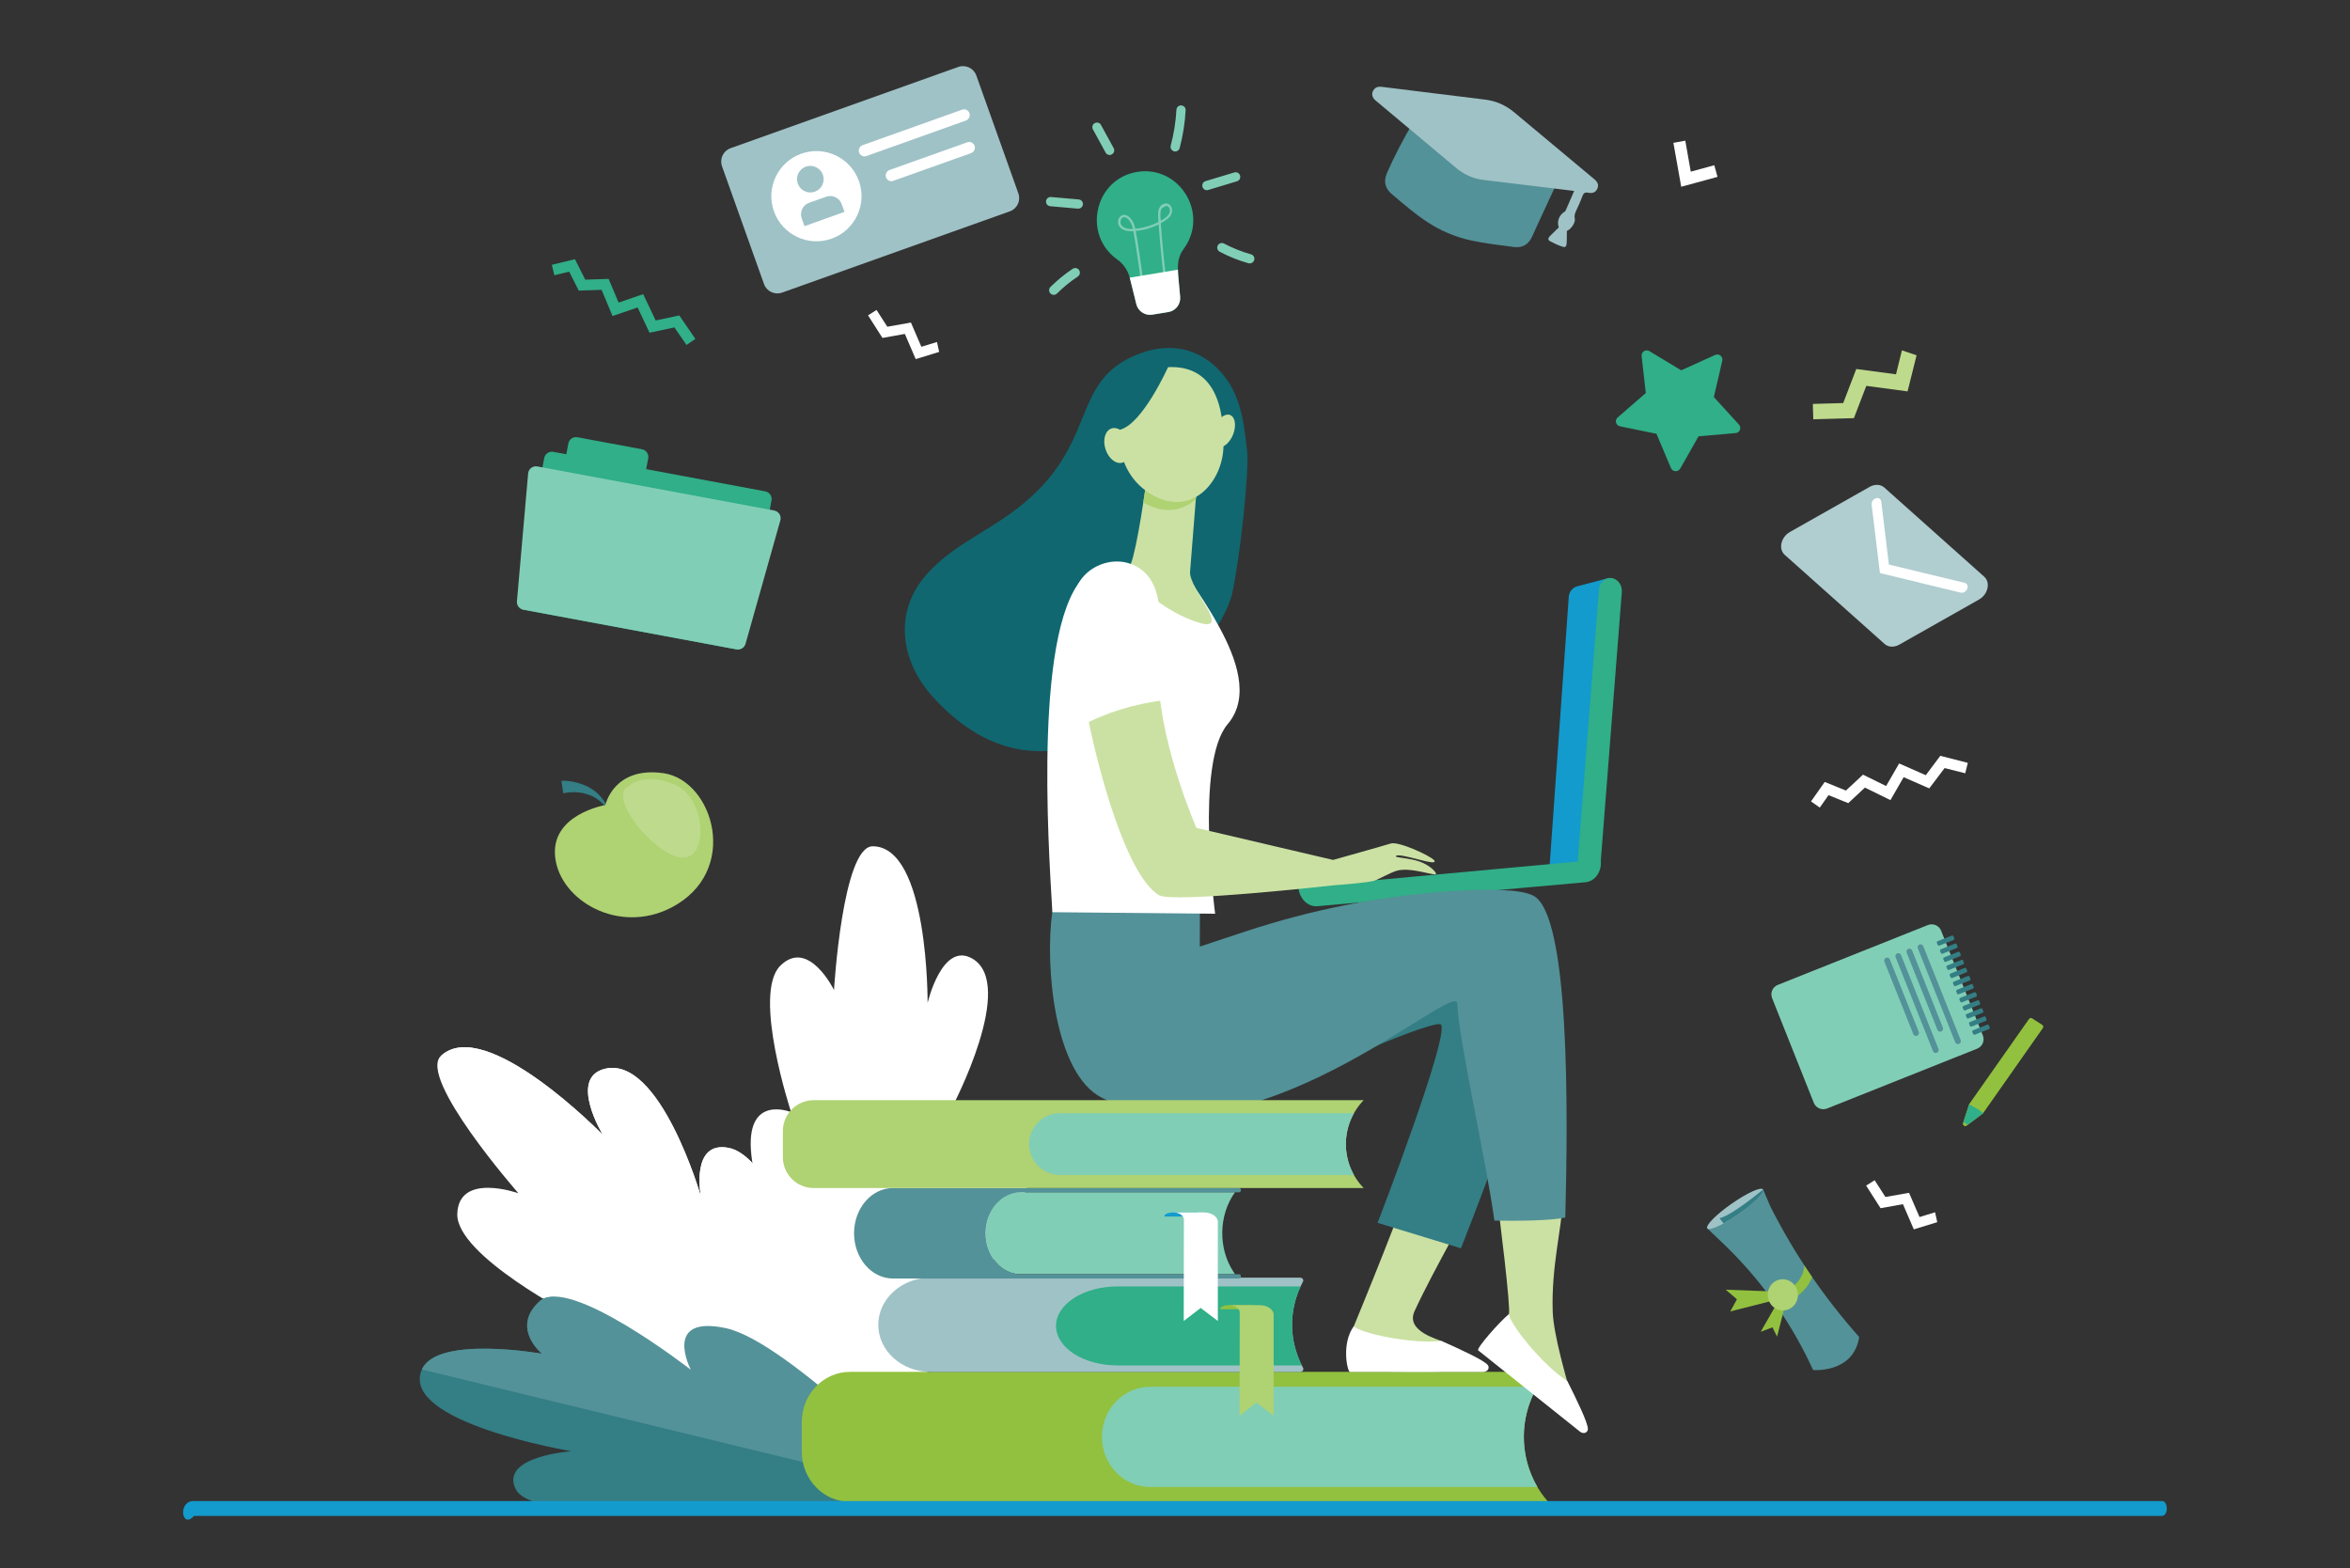 <?xml version="1.0" encoding="utf-8"?>
<!-- Generator: Adobe Illustrator 25.0.0, SVG Export Plug-In . SVG Version: 6.00 Build 0)  -->
<svg version="1.1" id="Layer_1" xmlns="http://www.w3.org/2000/svg" xmlns:xlink="http://www.w3.org/1999/xlink" x="0px" y="0px"
	 viewBox="0 0 2706.7 1806.4" style="enable-background:new 0 0 2706.7 1806.4;" xml:space="preserve">
<rect x="0" y="0" width="2706.7" height="1806.4" fill="#333333" stroke="none"/>
<style type="text/css">
	.st0{fill:#FFFFFF;}
	.st1{fill:#347E85;}
	.st2{fill:#539298;}
	.st3{fill:#30AF88;}
	.st4{fill:#81CEB6;}
	.st5{fill:#BEDA8C;}
	.st6{fill:#92C13F;}
	.st7{fill:#9FC2C6;}
	.st8{fill:#AFD273;}
	.st9{fill:#139BCD;}
	.st10{fill:#CBE1A3;}
	.st11{fill:#106770;}
	.st12{fill:#B0CDD0;}
</style>
<g>
	<polygon class="st0" points="1079.2,393.9 1061.2,399.4 1049.2,371.5 1022,376.3 1009.6,357 999.8,363.2 1016.4,389.2 
		1042.2,384.6 1054.7,413.6 1081.7,405.3 	"/>
	<polygon class="st0" points="2228.8,1396.2 2210.9,1401.7 2198.8,1373.8 2171.6,1378.6 2159.2,1359.3 2149.4,1365.5 2166,1391.5 
		2191.8,1386.9 2204.3,1415.9 2231.3,1407.6 	"/>
	<g>
		<g>
			<path class="st0" d="M968.7,1726.1c0,0-95.7-324.2-103.3-395.8c-7.7-71.5,45.8-49.4,45.8-49.4s-45-136.3-12.5-168.6
				c32.5-32.3,61.9,27.9,61.9,27.9s9.8-165.4,44.5-165.5c64.6-0.1,63.3,180.4,63.3,180.4s16.5-70.7,51.1-51.3
				c52.2,29.2-22.6,170.9-22.6,170.9s66.5,0,89.8,33.6C1228.7,1368.5,968.7,1726.1,968.7,1726.1z"/>
		</g>
	</g>
	<g>
		<g>
			<path class="st0" d="M1000,1683.2c0,0-275.8-46.1-335.8-95c-60-48.9-0.6-70.9-0.6-70.9s-138.5-71-136.9-119.3
				c1.6-48.3,70.4-23.7,70.4-23.7s-116.7-133.1-89.1-158.4c51.5-47.1,186.4,91.3,186.4,91.3s-40.1-65.8,2.1-76.2
				c63.6-15.7,110.6,146.5,110.6,146.5s-11.9-64.1,31.9-55.5C917.9,1337.3,1000,1683.2,1000,1683.2z"/>
		</g>
		<path class="st0" d="M839.1,1322c-44-8-31.9,55.5-31.9,55.5s-47-162.3-110.6-146.5c-42.2,10.4-2.1,76.2-2.1,76.2
			s-134.9-138.4-186.4-91.3l491,467.4C990.3,1638.6,912.9,1335.3,839.1,1322z"/>
	</g>
	<g>
		<path class="st1" d="M1078.5,1721.2c0,0-145.2-147.7-218.4-163.1c-73.1-15.4-60,36.7-60,36.7s-145.1-126.9-178.7-96.1
			c-33.6,30.7,2.7,60.4,2.7,60.4s-120.9-21.4-138.2,18.2c-26.6,60.9,172.2,94.1,172.2,94.1s-83.3,5.8-64,44
			C623.3,1773.1,1078.5,1721.2,1078.5,1721.2z"/>
		<path class="st2" d="M486,1577.3c17.3-39.7,138.2-18.2,138.2-18.2s-36.4-29.7-2.7-60.4c33.6-30.7,174.2,78.9,174.2,78.9
			s-33.2-63.4,40-48c73.1,15.4,242.9,191.7,242.9,191.7L486,1577.3z"/>
	</g>
	<g>
		<path class="st3" d="M1309.7,198c-48.9,8-63.4,72.2-22.8,100.9c7.3,5.2,12.4,12.9,14.5,21.6l7.4,29.8c2,8.2,10.1,13.5,18.4,12.1
			l18.5-3c8.4-1.4,14.3-8.9,13.6-17.4c-2.6-30.8-5.7-42,4.3-55.7C1392.9,246.1,1358.6,190,1309.7,198z"/>
		<g>
			<path class="st4" d="M1314.6,328.5c-3.2-26.4-7.7-54.3-9.2-62.2c-28,1.5-17.4-28-4.4-16c3.7,3.4,5.4,8.1,6.6,13.1
				c9.3-0.8,18.4-3.5,26.7-7.8c-0.4-6.5-1.1-11.4,0.7-15.6c2.7-6.3,10.7-8,14-1.9c1.2,2.3,1.4,5.2,0.5,7.7
				c-1.9,5.2-7.5,8.6-12.5,11.3c1.5,21,3.5,42.1,6.1,63l-2.6,0.3c-2.5-20.5-4.5-41.3-6-61.9c-8.2,4.1-17.2,6.7-26.4,7.5
				c1.9,10.1,6.2,37.3,9.1,62.1L1314.6,328.5z M1292.2,260.1c2.5,2.7,6.7,3.9,12.7,3.6c-1.1-4.5-2.6-8.5-5.7-11.4
				C1292.3,245.8,1288,255.6,1292.2,260.1z M1337.5,241.1c-1.5,3.5-0.9,8-0.6,13.1c4-2.3,8.7-5.1,10.2-9.3c1.1-2.9-0.1-7.1-3.1-7.8
				C1343.6,237.1,1338.6,238.7,1337.5,241.1z"/>
		</g>
		<path class="st0" d="M1301.2,319.8c0.1,0.2,0.2,0.5,0.2,0.7l7.4,29.8c2,8.2,10.1,13.5,18.4,12.1l18.5-3
			c8.4-1.4,14.3-8.9,13.6-17.4c-1.1-13.7-2.4-23.5-2.6-31.4L1301.2,319.8z"/>
		<g>
			<path class="st4" d="M1273.4,175.7l-14.6-26.7c-1.4-2.6-0.5-5.8,2.1-7.2c2.6-1.4,5.8-0.5,7.2,2.1l14.6,26.7
				c1.4,2.6,0.5,5.8-2.1,7.2C1278.1,179.3,1274.8,178.3,1273.4,175.7z"/>
		</g>
		<g>
			<path class="st4" d="M1241.5,240.3l-31.9-2.8c-2.9-0.3-5.1-2.8-4.8-5.8c0.3-2.9,2.8-5.1,5.8-4.8l31.9,2.8
				c2.9,0.3,5.1,2.8,4.8,5.8C1247,238.4,1244.4,240.5,1241.5,240.3z"/>
		</g>
		<g>
			<path class="st4" d="M1209.9,338c-2.1-2.1-2-5.5,0-7.5c7.8-7.7,16.4-14.8,25.6-20.9c2.4-1.6,5.8-1,7.4,1.5c1.6,2.4,1,5.8-1.5,7.4
				c-8.6,5.7-16.7,12.3-24,19.6C1215.3,340.1,1212,340.1,1209.9,338z"/>
		</g>
		<g>
			<path class="st4" d="M1352.2,174.3c-2.8-0.8-4.5-3.7-3.8-6.5c3.6-13.5,5.8-27.4,6.6-41.4c0.2-2.9,2.7-5.2,5.6-5
				c2.9,0.2,5.2,2.7,5,5.6c-0.8,14.7-3.1,29.4-6.9,43.6C1357.9,173.4,1355,175,1352.2,174.3z"/>
		</g>
		<g>
			<path class="st4" d="M1385,215.2c-0.8-2.8,0.7-5.8,3.6-6.6l33.1-10c2.8-0.8,5.8,0.7,6.6,3.6c0.8,2.8-0.7,5.8-3.6,6.6l-33.1,10
				C1388.8,219.7,1385.8,218.1,1385,215.2z"/>
		</g>
		<g>
			<path class="st4" d="M1439.4,303.4c-0.5,0-1-0.1-1.4-0.2c-11.5-3.2-22.6-7.7-33.2-13.3c-2.6-1.4-3.6-4.6-2.2-7.2
				c1.4-2.6,4.6-3.6,7.2-2.2c9.9,5.2,20.3,9.4,31.1,12.4c2.8,0.8,4.5,3.7,3.7,6.6C1443.9,301.9,1441.7,303.4,1439.4,303.4z"/>
		</g>
	</g>
	<path class="st3" d="M1924.6,539.1l-16.7-39.5l-42-8.6c-4.8-1-6.4-7-2.7-10.2l32.4-28.1l-4.8-42.6c-0.5-4.9,4.7-8.2,8.9-5.7
		l36.7,22.1l39.1-17.7c4.5-2,9.3,1.9,8.2,6.7l-9.7,41.8l28.9,31.7c3.3,3.6,1,9.4-3.8,9.8l-42.7,3.7l-21.2,37.3
		C1932.7,543.9,1926.5,543.6,1924.6,539.1z"/>
	<polygon class="st5" points="2190.6,403.5 2183.8,431.1 2138,425 2123,464.2 2088,465.2 2088.5,482.9 2135.3,481.6 2149.6,444.4 
		2197.1,450.8 2207.5,409.2 	"/>
	<path class="st6" d="M1783.1,1729.7h-804c-30.7,0-55.6-25.8-55.6-57.7v-34.3c0-31.9,24.9-57.7,55.6-57.7h804l0,0
		c-36.8,41.7-37.4,105.4-1.5,147.9L1783.1,1729.7z"/>
	<path class="st4" d="M1770.7,1597.2h-445.9c-30.7,0-55.6,25.8-55.6,57.7l0,0c0,31.9,24.9,57.7,55.6,57.7h446
		C1749.9,1677.2,1750,1632.5,1770.7,1597.2z"/>
	<path class="st7" d="M1500.7,1476.2c1.2-2.2-0.6-4.7-3.3-4.7H1072c-33.3,0-60.4,24.3-60.4,54.3l0,0c0,30,27,54.3,60.4,54.3h425.5
		c2.7,0,4.5-2.6,3.3-4.8l0,0C1484,1544,1484,1507.4,1500.7,1476.2z"/>
	<path class="st3" d="M1498,1481.6h-210.8c-39.1,0-70.9,20.4-70.9,45.5c0,25.1,31.7,45.5,70.9,45.5h212.2
		C1484.9,1543.7,1484.5,1510.7,1498,1481.6z"/>
	<g>
		<path class="st6" d="M1443.6,1503.1h-27.5c-5.9,0-10.7,2-10.7,4.4v0.4h38.1V1503.1z"/>
		<path class="st8" d="M1467,1514.3c0-6.1-7.2-11.1-16-11.1h-35.2c6.7,0,12.1,3.8,12.1,8.4l-0.2,119l19.5-15.3l19.8,15.3
			L1467,1514.3z"/>
	</g>
	<g>
		<path class="st4" d="M1422.5,1467.5h-247.5c-21.9,0-39.7-21.1-39.7-47.2l0,0c0-26.1,17.8-47.2,39.7-47.2h247.5l0,0
			c-18.9,26.2-19.7,64.5-1.8,91.7L1422.5,1467.5z"/>
		<path class="st2" d="M1135.2,1420.4L1135.2,1420.4c0-26.1,18.2-47.2,40.7-47.2h251.3c1.2,0,2.1-1.1,2.1-2.5l0,0
			c0-1.3-1-2.4-2.1-2.4h-398.6c-24.8,0-44.9,23.3-44.9,52.1l0,0c0,28.8,20.1,52.1,44.9,52.1h398.6c1.2,0,2.1-1.1,2.1-2.4l0,0
			c0-1.4-0.9-2.5-2.1-2.5h-251.3C1153.4,1467.5,1135.2,1446.4,1135.2,1420.4z"/>
		<g>
			<path class="st9" d="M1379.3,1396.4h-27.5c-5.9,0-10.7,1.9-10.7,4.3v0.4h38.1V1396.4z"/>
			<path class="st0" d="M1402.7,1407.3c0-6-7.2-10.9-16-10.9h-35.2c6.7,0,12.1,3.7,12.1,8.3l-0.2,116.7l19.5-15l19.8,15
				L1402.7,1407.3z"/>
		</g>
	</g>
	<g>
		<g>
			<path class="st9" d="M1816.9,675.2l36.5-9.6l-24.8,330.3l-43.8,1.5l22.1-310.2C1807.3,681.5,1811.3,676.7,1816.9,675.2z"/>
			<g>
				<path class="st3" d="M1831.9,1005.4c-0.8,0.1-1.7,0.1-2.5,0c-7.3-0.9-12.6-8.1-12-16.1l24.3-310.6c0.6-8,7-13.9,14.3-13
					c7.3,0.9,12.6,8.1,12,16.1l-24.3,310.6C1843.1,999.4,1838.1,1004.8,1831.9,1005.4z"/>
				<path class="st3" d="M1495.6,1021.9c0,0.2,0,0.5,0,0.7l0,0c1.1,12.6,10.9,22.1,21.9,21.1l308.6-27.6c10.9-1,18.9-12,17.7-24.7
					c0-0.5-0.1-1.1-0.2-1.6L1495.6,1021.9z"/>
			</g>
		</g>
		<path class="st10" d="M1710.5,1355.6c-20.2,11.2-82-8.4-82-10.2c-0.9,16.9-69.2,182.1-69.2,182.1l0.1,50.8
			c0,0,140.7,6.7,138.7-5.7c-2-12.4-9.6-4.3-37.7-27.8c-2.5-2.1-41.9-11.2-31.2-34.6C1650.7,1463.2,1696.3,1384.9,1710.5,1355.6z"/>
		<path class="st0" d="M1554.8,1580.1l154,0c5.6-0.6,6.9-5.1,4.9-7.8c-4-5.7-33.6-19-53.4-27.9c-34.6,4-95.3-9.3-100.9-17.1
			C1544.8,1546.9,1551.7,1579.5,1554.8,1580.1z"/>
		<path class="st1" d="M1521,1236.9c-2.1-6.2,132.6-63.4,138.6-56.9c10.7,11.6-72.9,228.4-72.9,228.4l96,29.3
			c0,0,99.8-250.5,95.6-296.3c-4.2-45.8-54.1-97.9-162.4-64.6C1507.6,1110.2,1521,1236.9,1521,1236.9z"/>
		<path class="st10" d="M1799.9,1384.1c-22.7-4.1-52.2-5.3-75.8-5.7c2.8,21,16.3,128.7,13.8,135.3c-10,26.8-32.2,39.4-32.2,39.4
			s104.6,94.4,110.9,83.5c6.3-10.9-4.7-9.4-11.5-45.4c-0.6-3.2-15.7-53.4-16.7-80.4C1786.6,1459,1799.1,1412.7,1799.9,1384.1z"/>
		<path class="st2" d="M1766.3,1031.7c-14.6-7.8-52.5-8.1-94.1-5.4c-81.2,5.3-161.3,21.2-238.6,46.8l-51.7,17.1l0.2-53
			c0,0-164.4-27.5-170.1,13.2c-8.6,61.4,2.1,185.9,56.9,213.8c170.2,86.4,408.6-137.6,409.5-108.3c1.2,39.4,34.3,185.8,42.8,249.9
			c23.6,0.4,64.1,0.4,81.7-3.6C1806.2,1276.7,1807.8,1053.9,1766.3,1031.7z"/>
		<path class="st0" d="M1702.5,1555.2l117.6,93.9c4.7,3.1,8.5,0.4,8.8-3c0.5-6.9-13.9-36-23.6-55.4c-29.3-18.8-67.9-67.8-67.2-77.4
			C1725.6,1523.9,1700.5,1552.8,1702.5,1555.2z"/>
		<path class="st11" d="M1436.4,519.5c-3.9-36.1-8.1-72.3-38-98.8c-24.2-21.4-55-25-85.5-13.6c-86.3,32.5-41.8,109.1-151.8,186.3
			c-34.2,24-71.8,40.4-97.6,72.7c-36,45.2-22.4,99.7,10.4,136c157.1,173.8,332.4-60.9,345-117.3C1428.3,643,1439,542.8,1436.4,519.5
			z"/>
		<path class="st0" d="M1404.5,722.5c-12.8-23.7-26-42.4-26-42.4c-13.3-23.7-47.7-35.6-47.7-35.6s-11.5,0.2-24.7,0.9
			c-0.8,2.2-1.7,3.8-2.5,4.4c-5,3.7-33.4-1.1-51.8,11.4c-61.6,52.8-44.5,308.6-39.7,389.4l187.5,1.8c0,0-23.6-173.9,14.5-218.5
			C1440.6,802.7,1423.6,757.6,1404.5,722.5z"/>
		<path class="st10" d="M1320,557.9c0,0-10.3,73.6-17.5,91.5c-7.2,17.9,39.6,56.1,78.5,67.8c38.9,11.6-11.9-39.5-10.3-58.6
			c1.6-19.1,8.7-109.7,8.7-109.7L1320,557.9z"/>
		<path class="st8" d="M1377.4,574.8c1.1-15,2-26,2-26l-59.4,9c0,0-1.5,8.6-3.2,20.9C1340.9,592.8,1362.6,588.4,1377.4,574.8z"/>
		<path class="st10" d="M1338.6,423.4c0,0-23.4,5.3-37.9,27.3c-14.5,22.1-24.4,87,23.2,117.3c47.6,30.3,84.7-12.6,85.3-54.4
			C1409.9,471.9,1400.9,416.1,1338.6,423.4z"/>
		<path class="st10" d="M1420.2,500.6c-4.1,10.1-12.1,16.4-18,14c-5.9-2.4-7.4-12.5-3.3-22.6c4.1-10.1,12.1-16.4,18-14
			C1422.8,480.4,1424.2,490.5,1420.2,500.6z"/>
		<path class="st11" d="M1345.7,422.1c0,0-29.9,67-56.1,72.9c-26.2,6-25.8,39.7-25.8,39.7s0.6-77.8,25.2-95.7
			C1313.5,421.2,1345.7,422.1,1345.7,422.1z"/>
		<path class="st10" d="M1300,508.9c3.5,10.9,0.3,21.6-7.1,23.9c-7.4,2.3-16.1-4.6-19.6-15.5c-3.5-10.9-0.3-21.6,7.1-23.9
			C1287.8,491.1,1296.5,498.1,1300,508.9z"/>
		<path class="st10" d="M1635.4,992.4c-11.3-4.1-28-4.6-27.7-6.1c1.1-6,50.8,13.3,44.1,4.5c-3.7-4.9-40.9-22.2-50-19.3
			c-8.8,2.8-66.4,18.9-66.4,18.9L1378,953.5c0,0-39.7-90.3-43.6-167.9c-32.8,4.4-55.2,12.6-83.8,28.4c13.8,74.2,47.2,194.5,84.2,217
			c15.6,9.5,201.4-11.4,201.4-11.4s40.9-2.9,47.6-5.5c5.1-2,18.1-9.3,25.2-11.3c16.2-4.6,44.9,6.9,45,3.7
			C1654.2,1004.4,1646.9,996.6,1635.4,992.4z"/>
		<path class="st0" d="M1335.4,702.8c-1.5-23.9-10.6-46.9-36-54.3c-15.7-4.6-33.4-0.2-46,10.1c-15,12.2-19.1,31.8-19.1,50.4
			c0.2,42.1,3,85.8,10.7,127.3c28.6-15.8,61.9-25.4,94.7-29.8C1339.8,806.2,1337.4,734.3,1335.4,702.8z"/>
	</g>
	<g>
		<path class="st3" d="M847.5,747.8l-244.1-45.5c-4.9-0.9-8.1-5.6-7.2-10.5l30.6-164.2c0.9-4.9,5.6-8.1,10.5-7.2l244.1,45.5
			c4.9,0.9,8.1,5.6,7.2,10.5l-30.6,164.2C857.2,745.5,852.4,748.7,847.5,747.8z"/>
		<path class="st3" d="M731.4,560.1l-74.3-13.8c-4.9-0.9-8.1-5.6-7.2-10.5l4.7-25c0.9-4.9,5.6-8.1,10.5-7.2l74.3,13.8
			c4.9,0.9,8.1,5.6,7.2,10.5l-4.7,25C741,557.8,736.3,561,731.4,560.1z"/>
		<path class="st4" d="M858.7,741.5c-1.3,4.5-5.8,7.3-10.3,6.4l-245.7-45.7c-4.6-0.9-7.7-5-7.3-9.7l12.9-147.2
			c0.2-2.5,1.5-4.9,3.5-6.4c2-1.5,4.6-2.2,7.1-1.7l272.9,50.8c2.5,0.5,4.7,2,6,4.1c1.3,2.2,1.7,4.8,1,7.2L858.7,741.5z"/>
	</g>
	<g>
		<polygon class="st0" points="1978.2,203.7 1936.4,215.1 1927.4,164.5 1941.1,162 1947.4,197.7 1974.5,190.3 		"/>
	</g>
	<g>
		<path class="st1" d="M646.6,899.3c10.5-0.9,26.5,3.8,33.7,8.6c1.1,1,9.4,4.3,18,18.6l-1.9,1.3c-9.1-9.5-15.2-11.6-22.5-13.8
			c-12-3.1-24.1-0.8-25.1-0.2L646.6,899.3z"/>
		<path class="st8" d="M697.3,927.2c0,0-63.8,10.6-57.8,60.5c5.9,49.8,73.2,88.6,133.3,57.8c80.8-41.5,48.9-146.8-8.6-155
			C706.7,882.3,697.3,927.2,697.3,927.2z"/>
		<path class="st5" d="M724.4,905.3c0,0,16.6-17.1,53.1-1.5c36.5,15.5,39.1,88,6.6,83.8C751.6,983.3,698.4,915.7,724.4,905.3z"/>
	</g>
	<g>
		<path class="st7" d="M1163.1,243.4L900.8,337c-8.5,3-17.8-1.4-20.8-9.8l-48.4-135.7c-3-8.5,1.4-17.8,9.8-20.8l262.3-93.6
			c8.5-3,17.8,1.4,20.8,9.8l48.4,135.7C1176,231.1,1171.6,240.4,1163.1,243.4z"/>
		<path class="st0" d="M989.3,208.5c9.6,27-4.5,56.8-31.5,66.4c-27,9.6-56.8-4.5-66.4-31.5c-9.6-27,4.5-56.8,31.5-66.4
			C949.9,167.4,979.6,181.5,989.3,208.5z"/>
		<path class="st7" d="M947.8,201.2c2.8,8-1.3,16.7-9.3,19.6c-8,2.8-16.7-1.3-19.6-9.3s1.3-16.7,9.3-19.6
			C936.1,189.1,944.9,193.3,947.8,201.2z"/>
		<path class="st7" d="M972.7,244l-46.1,16.5l-3.2-8.9c-2.6-7.4,1.2-15.5,8.6-18.1l19.4-6.9c7.4-2.6,15.5,1.2,18.1,8.6L972.7,244z"
			/>
		<g>
			<path class="st0" d="M995.7,180.1c-2.8,0-5.3-1.8-6.2-4.4c-1.2-3.4,0.6-7.2,4-8.5l114.7-40.9c0.7-0.3,1.5-0.4,2.2-0.4
				c2.8,0,5.3,1.8,6.2,4.4c1.2,3.4-0.6,7.2-4,8.5L998,179.7C997.2,180,996.5,180.1,995.7,180.1z"/>
		</g>
		<g>
			<path class="st0" d="M1026.7,208.7c-2.8,0-5.3-1.8-6.2-4.4c-1.2-3.4,0.6-7.2,4-8.5l89.6-31.9c0.7-0.3,1.5-0.4,2.2-0.4
				c2.8,0,5.3,1.8,6.2,4.4c0.6,1.7,0.5,3.5-0.3,5.1c-0.8,1.6-2.1,2.8-3.8,3.4l-89.6,31.9C1028.2,208.6,1027.4,208.7,1026.7,208.7z"
				/>
		</g>
	</g>
	<path class="st8" d="M1570.7,1267.1H937.3c-19.7,0-35.6,15.9-35.6,35.6v30c0,19.7,15.9,35.6,35.6,35.6h633.4l-0.3-0.3
		C1543.3,1339.8,1543.4,1295.2,1570.7,1267.1z"/>
	<path class="st4" d="M1559.5,1282.1h-338.6c-19.7,0-35.6,15.9-35.6,35.6l0,0c0,19.7,15.9,35.6,35.6,35.6h338.6
		C1547,1331.3,1547,1304.1,1559.5,1282.1z"/>
	<g>
		<g>
			<path class="st4" d="M2089.1,1270.1l-48-120.5c-2.4-6.1,0.5-12.9,6.6-15.3l172.8-68.9c6.1-2.4,12.9,0.5,15.3,6.6l48,120.5
				c2.4,6.1-0.5,12.9-6.6,15.3l-172.8,68.9C2098.3,1279.1,2091.5,1276.1,2089.1,1270.1z"/>
			<path class="st2" d="M2252,1200.4l-43.1-108.2c-0.7-1.7,0.2-3.7,1.9-4.4l0,0c1.7-0.7,3.7,0.2,4.4,1.9l43.1,108.2
				c0.7,1.7-0.2,3.7-1.9,4.4l0,0C2254.7,1203,2252.7,1202.1,2252,1200.4z"/>
			<path class="st2" d="M2231.5,1186.1l-35.4-88.9c-0.7-1.7,0.2-3.7,1.9-4.4l0,0c1.7-0.7,3.7,0.2,4.4,1.9l35.4,88.9
				c0.7,1.7-0.2,3.7-1.9,4.4l0,0C2234.1,1188.7,2232.2,1187.9,2231.5,1186.1z"/>
			<path class="st2" d="M2226.4,1210.6l-43.1-108.2c-0.7-1.7,0.2-3.7,1.9-4.4l0,0c1.7-0.7,3.7,0.2,4.4,1.9l43.1,108.2
				c0.7,1.7-0.2,3.7-1.9,4.4l0,0C2229,1213.2,2227.1,1212.4,2226.4,1210.6z"/>
			<path class="st2" d="M2203.7,1191l-33.3-83.5c-0.7-1.7,0.2-3.7,1.9-4.4l0,0c1.7-0.7,3.7,0.2,4.4,1.9l33.3,83.5
				c0.7,1.7-0.2,3.7-1.9,4.4l0,0C2206.4,1193.6,2204.4,1192.8,2203.7,1191z"/>
			<g>
				<path class="st1" d="M2250.9,1080.6l-0.9-2.2c-0.3-0.8-1.2-1.2-1.9-0.9l-16.4,6.5c-0.8,0.3-1.1,1.2-0.8,2l0.9,2.2
					c0.3,0.8,1.2,1.2,1.9,0.9l16.4-6.5C2250.8,1082.3,2251.2,1081.4,2250.9,1080.6z"/>
				<path class="st1" d="M2254.6,1089.9l-0.9-2.2c-0.3-0.8-1.2-1.2-1.9-0.9l-16.4,6.5c-0.8,0.3-1.1,1.2-0.8,2l0.9,2.2
					c0.3,0.8,1.2,1.2,1.9,0.9l16.4-6.5C2254.6,1091.6,2254.9,1090.7,2254.6,1089.9z"/>
				<path class="st1" d="M2258.3,1099.3l-0.9-2.2c-0.3-0.8-1.2-1.2-1.9-0.9l-16.4,6.5c-0.8,0.3-1.1,1.2-0.8,2l0.9,2.2
					c0.3,0.8,1.2,1.2,1.9,0.9l16.4-6.5C2258.3,1101,2258.6,1100.1,2258.3,1099.3z"/>
				<path class="st1" d="M2262,1108.6l-0.9-2.2c-0.3-0.8-1.2-1.2-1.9-0.9l-16.4,6.5c-0.8,0.3-1.1,1.2-0.8,2l0.9,2.2
					c0.3,0.8,1.2,1.2,1.9,0.9l16.4-6.5C2262,1110.3,2262.3,1109.4,2262,1108.6z"/>
				<path class="st1" d="M2265.7,1117.9l-0.9-2.2c-0.3-0.8-1.2-1.2-1.9-0.9l-16.4,6.5c-0.8,0.3-1.1,1.2-0.8,2l0.9,2.2
					c0.3,0.8,1.2,1.2,1.9,0.9l16.4-6.5C2265.7,1119.6,2266.1,1118.7,2265.7,1117.9z"/>
				<path class="st1" d="M2269.5,1127.2l-0.9-2.2c-0.3-0.8-1.2-1.2-1.9-0.9l-16.4,6.5c-0.8,0.3-1.1,1.2-0.8,2l0.9,2.2
					c0.3,0.8,1.2,1.2,1.9,0.9l16.4-6.5C2269.4,1128.9,2269.8,1128,2269.5,1127.2z"/>
				<path class="st1" d="M2273.2,1136.6l-0.9-2.2c-0.3-0.8-1.2-1.2-1.9-0.9l-16.4,6.5c-0.8,0.3-1.1,1.2-0.8,2l0.9,2.2
					c0.3,0.8,1.2,1.2,1.9,0.9l16.4-6.5C2273.1,1138.3,2273.5,1137.4,2273.2,1136.6z"/>
				<path class="st1" d="M2276.9,1145.9l-0.9-2.2c-0.3-0.8-1.2-1.2-1.9-0.9l-16.4,6.5c-0.8,0.3-1.1,1.2-0.8,2l0.9,2.2
					c0.3,0.8,1.2,1.2,1.9,0.9l16.4-6.5C2276.9,1147.6,2277.2,1146.7,2276.9,1145.9z"/>
				<path class="st1" d="M2280.6,1155.2l-0.9-2.2c-0.3-0.8-1.2-1.2-1.9-0.9l-16.4,6.5c-0.8,0.3-1.1,1.2-0.8,2l0.9,2.2
					c0.3,0.8,1.2,1.2,1.9,0.9l16.4-6.5C2280.6,1156.9,2280.9,1156,2280.6,1155.2z"/>
				<path class="st1" d="M2284.3,1164.5l-0.9-2.2c-0.3-0.8-1.2-1.2-1.9-0.9l-16.4,6.5c-0.8,0.3-1.1,1.2-0.8,2l0.9,2.2
					c0.3,0.8,1.2,1.2,1.9,0.9l16.4-6.5C2284.3,1166.2,2284.6,1165.3,2284.3,1164.5z"/>
				<path class="st1" d="M2288,1173.8l-0.9-2.2c-0.3-0.8-1.2-1.2-1.9-0.9l-16.4,6.5c-0.8,0.3-1.1,1.2-0.8,2l0.9,2.2
					c0.3,0.8,1.2,1.2,1.9,0.9l16.4-6.5C2288,1175.5,2288.4,1174.6,2288,1173.8z"/>
				<path class="st1" d="M2291.7,1183.2l-0.9-2.2c-0.3-0.8-1.2-1.2-1.9-0.9l-16.4,6.5c-0.8,0.3-1.1,1.2-0.8,2l0.9,2.2
					c0.3,0.8,1.2,1.2,1.9,0.9l16.4-6.5C2291.7,1184.9,2292.1,1184,2291.7,1183.2z"/>
			</g>
		</g>
		<g>
			<path class="st6" d="M2337,1173.6l-68.6,97.6c-0.2,0.2-0.3,0.5-0.4,0.7l-7,21.5c-0.8,2.5,2.1,4.6,4.2,3l18.4-13.8
				c0.2-0.2,0.4-0.4,0.6-0.6l68.7-97.9c0.9-1.3,0.5-3-0.8-3.8l-11.5-7.4C2339.5,1172.1,2337.9,1172.4,2337,1173.6z"/>
			<path class="st3" d="M2284.2,1282l-0.2,0.2l-17.7,13.3l-4.8-3.2l6.6-20.3C2273.3,1274.9,2279.5,1277.8,2284.2,1282z"/>
		</g>
	</g>
	<g>
		<path class="st2" d="M1642.4,116.6c9.9,7.9,27,33.2,48.9,51c12.8,10.4,22.7,7.8,39,9.7c77.6,9.4,56.6,25.2,65.9,26.8
			c-2.6,6.1-26.8,57.5-31.3,67.9c-4.2,9.6-11.4,13.9-21.8,12.4c-16-2.2-32.2-3.9-48-7.3c-40.5-8.8-63-29-92.1-53.6
			c-7.7-6.5-9.6-14.7-5.6-23.9C1616,156.7,1640.4,120.6,1642.4,116.6z"/>
		<path class="st7" d="M1804.7,266c-0.3,16.9,0.9,20.3-6.3,17.7c-4.4-1.5-8.6-3.6-12.7-5.7c-2.9-1.5-3-3.5-0.7-5.9
			c3.4-3.5,7-6.8,10.4-10.2c-2.5-6.6,0.4-14.4,6.6-18c1.3-0.7,0.3,0.8,11.1-24c-35.7-4.4-61-7.4-104.6-12.7c-11.7-1.4-22-6-31-13.5
			c-31.1-26.1-62.3-52.1-93.4-78.2c-4.2-3.5-4.8-8.7-1.4-12.7c2.6-3.1,6-3.2,9.6-2.7c10,1.2,107.5,13.4,117.4,14.5
			c13,1.5,24.5,6.4,34.5,14.9c30.6,25.6,61.3,51.1,91.9,76.7c4.2,3.5,5.3,6.7,3.9,10.6c-1.6,4.3-5.2,6.3-10.5,5.2
			c-3.9-0.8-5.6,0.3-6.9,3.9c-6,16.2-10.2,19.8-8.8,25.7C1815,256.1,1809.6,264,1804.7,266z"/>
	</g>
	<g>
		<path class="st2" d="M1966.6,1414.9l17.8,17c42.1,40.1,76.4,87.6,101.2,140.2l2.7,5.8c0,0,46.6,4.1,53.1-38l0,0
			c-40.9-46.1-74.5-95.4-102.2-150.1l-8.4-19.7L1966.6,1414.9z"/>
		<path class="st7" d="M2030.6,1369.9c2.3,3.3-10.2,15.9-27.9,28.3c-17.7,12.3-34,19.8-36.3,16.6c-2.3-3.3,10.3-16.1,28-28.4
			C2012.1,1374,2028.3,1366.6,2030.6,1369.9z"/>
		<path class="st1" d="M2030.7,1370L2030.7,1370c-0.1-0.1-35.5,29.9-50.1,33l4.5,6.1c5.3-2.9,11.4-6.6,17.6-11
			C2020.2,1386,2032.6,1373.5,2030.7,1370z"/>
		<g>
			<path class="st6" d="M2078,1457.2c0.1,5.2-1.9,27.5-39.1,36.8c2.4,3.3,4.8,6.7,7.2,10.1c23.5-7,34.1-19,38.8-28.2
				c0.7-1.5,1.7-3.4,2.3-4.9C2084.1,1466.4,2081.1,1461.8,2078,1457.2z"/>
			<polygon class="st6" points="2042.3,1487.4 1987.7,1485.4 2000.6,1496.4 1992.9,1510.4 2044.6,1497.3 			"/>
			<polygon class="st6" points="2047.3,1500.1 2027.9,1533.9 2041.5,1528.7 2046.8,1539.4 2055.9,1503.9 			"/>
			<path class="st8" d="M2054.7,1509.2c-9.6,0.7-17.9-6.8-18.6-16.7c-0.7-9.9,6.5-18.5,16.1-19.1c9.6-0.7,17.9,6.8,18.6,16.7
				C2071.5,1500,2064.3,1508.6,2054.7,1509.2z"/>
		</g>
	</g>
	<g>
		<path class="st12" d="M2170.7,741.7L2055.6,639c-7.5-6.7-4.4-20.4,6-26.3l91.9-52c5.9-3.3,12.5-3,16.8,0.8l115.1,102.7
			c7.5,6.7,4.4,20.4-6,26.3l-91.9,52C2181.6,745.8,2175,745.5,2170.7,741.7z"/>
		<g>
			<path class="st0" d="M2165.3,660l-9.6-78.9c-0.4-3,1.8-6.3,4.9-7.2c3.1-1,5.9,0.7,6.2,3.7l8.8,72.6l87.3,21.1
				c2.8,0.7,4.2,3.8,2.9,6.9c-1.2,3.1-4.5,5-7.4,4.4L2165.3,660z"/>
		</g>
	</g>
	<g>
		<path class="st9" d="M222.1,1728.8c-6.2,0-11.2,5.8-11.2,12.9c0,7.1,5,12.9,12.5,4.2h2267c2.9,0,5.3-3.8,5.3-8.5l0,0
			c0-4.8-2.3-8.6-5.3-8.6H222.1z"/>
	</g>
	<polygon class="st3" points="662.2,298.5 674.1,322.1 701,321.2 712.5,348.5 740.8,338.8 755.2,369.1 782.4,363.3 800.9,390.3 
		790.7,397.3 776.8,377.1 748.1,383.2 734.4,354.1 705.5,364 692.9,333.8 666.6,334.7 655.6,312.9 638.5,317 635.6,305 	"/>
	<polygon class="st0" points="2101.7,900.6 2126.1,910.5 2145.8,892.2 2172.4,905.3 2187.4,879.3 2218.1,892.8 2234.8,870.5 
		2266.5,878.6 2263.5,890.6 2239.8,884.6 2222.1,908 2192.6,895.1 2177.4,921.5 2148,907.1 2128.8,925 2106.1,915.8 2096,930.1 
		2085.9,923 	"/>
</g>
</svg>
